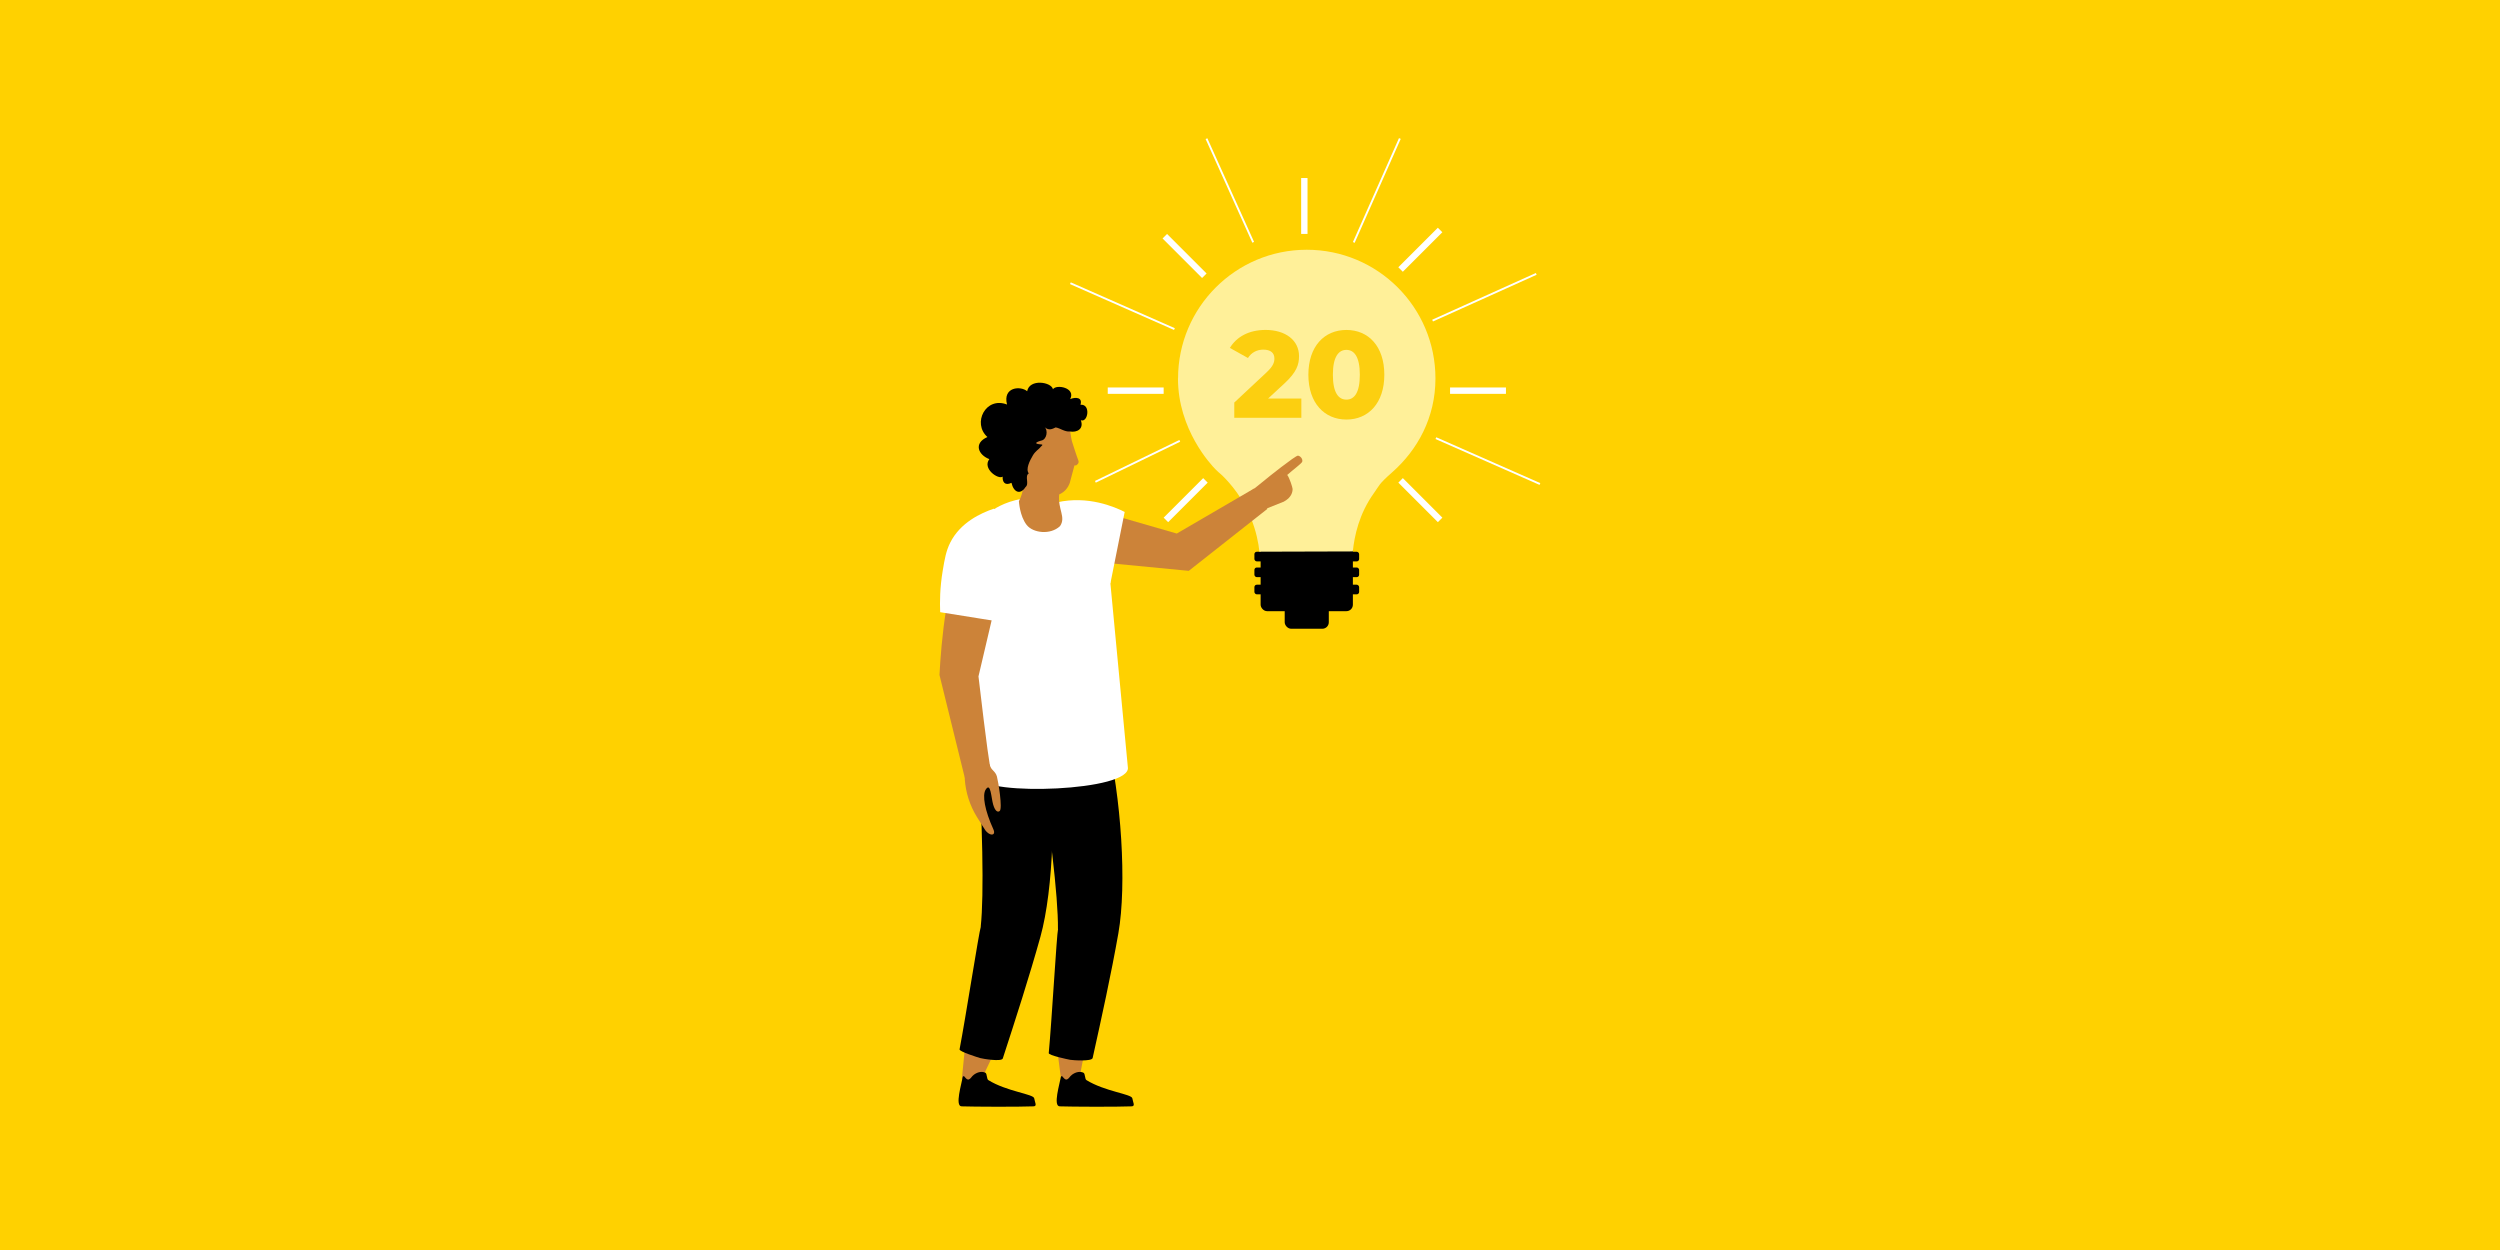 <?xml version="1.0" encoding="UTF-8"?>
<svg id="Layer_1_copy" data-name="Layer 1 copy" xmlns="http://www.w3.org/2000/svg" viewBox="0 0 1000 500">
  <defs>
    <style>
      .cls-1 {
        fill: #ffd100;
      }

      .cls-2 {
        fill: #fff099;
      }

      .cls-3 {
        fill: #fccf10;
      }

      .cls-4, .cls-5 {
        fill: #cc8339;
      }

      .cls-4, .cls-6 {
        fill-rule: evenodd;
      }

      .cls-7 {
        isolation: isolate;
      }

      .cls-8 {
        fill: #fff;
      }
    </style>
  </defs>
  <rect class="cls-1" x="0" width="1000" height="500"/>
  <g>
    <rect class="cls-8" x="443.1" y="154.99" width="22.36" height="2.55"/>
    <rect class="cls-8" x="580.02" y="154.99" width="22.36" height="2.55"/>
    <rect class="cls-8" x="472.55" y="91.2" width="2.55" height="22.36" transform="translate(66.39 365.04) rotate(-45)"/>
    <rect class="cls-8" x="520.46" y="71.21" width="2.55" height="22.36"/>
    <rect class="cls-8" x="566.87" y="188.88" width="2.55" height="22.36" transform="translate(24.94 460.33) rotate(-45)"/>
    <rect class="cls-8" x="463.09" y="198.78" width="22.36" height="2.55" transform="translate(-2.55 393.96) rotate(-45)"/>
    <rect class="cls-8" x="556.96" y="98.62" width="22.36" height="2.55" transform="translate(95.76 431) rotate(-45)"/>
    <rect x="504.25" y="212.27" width="36.9" height="32.2" rx="2.59" ry="2.59"/>
    <rect x="513.88" y="236.67" width="17.64" height="14.83" rx="2.59" ry="2.59"/>
    <rect x="501.76" y="220.7" width="41.89" height="3.86" rx=".96" ry=".96"/>
    <rect x="501.76" y="227" width="41.89" height="3.86" rx=".96" ry=".96"/>
    <rect x="501.76" y="233.88" width="41.89" height="3.86" rx=".96" ry=".96"/>
    <path class="cls-2" d="M471.22,151.39c0-28.43,23.05-51.49,51.48-51.49s51.48,23.05,51.48,51.49c0,15.65-7.14,28.56-17.34,37.56-5.54,4.88-5.03,5.17-7.23,8.23-6,8.34-7.85,17.21-8.48,23.39-12.45.04-24.9.08-37.36.11-.39-3.57-1.29-8.17-3.3-13.2-3.3-8.24-8.11-13.87-11.47-17.19-1.37-1.16-2.28-2.06-2.69-2.45-1.95-1.95-15.12-16.01-15.12-36.45h.02Z"/>
    <g class="cls-7">
      <g class="cls-7">
        <path class="cls-3" d="M520.54,159.4v7.73h-26.83v-6.11l12.9-12.06c2.76-2.56,3.15-4.13,3.15-5.56,0-2.21-1.48-3.55-4.43-3.55-2.51,0-4.77,1.13-6.15,3.35l-7.23-4.04c2.61-4.33,7.48-7.19,14.27-7.19,7.93,0,13.39,4.09,13.39,10.49,0,3.35-.93,6.4-5.86,10.93l-6.5,6.01h13.3Z"/>
        <path class="cls-3" d="M523.35,149.9c0-11.38,6.4-17.92,15.22-17.92s15.16,6.55,15.16,17.92-6.4,17.92-15.16,17.92-15.22-6.55-15.22-17.92ZM543.93,149.9c0-7.23-2.27-9.95-5.37-9.95s-5.41,2.71-5.41,9.95,2.27,9.95,5.41,9.95,5.37-2.71,5.37-9.95Z"/>
      </g>
    </g>
    <rect class="cls-8" x="571.03" y="118.51" width="45.48" height=".77" transform="translate(3.58 254.47) rotate(-24.26)"/>
    <rect class="cls-8" x="594.78" y="161.69" width=".77" height="45.48" transform="translate(186.32 654.63) rotate(-66.21)"/>
    <rect class="cls-8" x="448.58" y="99.71" width=".77" height="45.48" transform="translate(155.81 483.88) rotate(-66.21)"/>
    <rect class="cls-8" x="527.98" y="75.8" width="45.48" height=".77" transform="translate(257.87 548.77) rotate(-66.09)"/>
    <rect class="cls-8" x="491.55" y="53.45" width=".77" height="45.48" transform="translate(12.14 208.86) rotate(-24.26)"/>
    <g>
      <path class="cls-5" d="M517.03,195.55c0-.56-1.24-4.46-2.14-5.58,2.62-2.3,5.83-4.64,6.01-5.3.29-1.1-.76-2.3-1.72-2.41-.96-.11-12.65,9.22-13.06,9.62-2.18,1.72-4.76,3.96-7.48,5.79l3.99,6.79s.05,0,.1-.02c1.94-.28,3.33-.81,4.38-1.22,1.59-.62,3.63-1.41,6.05-2.42h.07c3.49-1.69,3.83-4.2,3.81-5.25h0v-.02Z"/>
      <path class="cls-4" d="M448.48,207.01c7.41,2.14,14.81,4.27,22.23,6.41l30.94-18.03c1.78,2.71,3.56,5.42,5.31,8.16-10.48,8.26-20.97,16.52-31.45,24.79-11.31-1.09-22.61-2.17-33.92-3.27,2.3-6.02,4.6-12.03,6.89-18.05h0Z"/>
      <g id="Legs-2">
        <path class="cls-5" d="M394.95,422.63c.59.18,1.27.14,1.97.02-1.75,3.62-3.45,7.26-5.09,10.91-3.16-.28-4.32-.71-7.09-2.01.45-4.13.8-8.45,1.27-12.83,2.67,1.87,5.85,3.22,8.94,3.9h0Z"/>
        <path class="cls-5" d="M432.25,419.45c.62.07,1.27-.08,1.94-.32-.82,3.85-1.6,7.7-2.3,11.57-3.16.28-4.22,3.6-7.24,2.82-.58-4.11-1.47-11.95-2.11-16.33,3.07,1.36,6.52,2.13,9.7,2.26h0Z"/>
        <path d="M392.33,370.68h-.04c1.39-12.87.67-42.15-1.24-73.83,9.69-1.53,18.11-1.39,27.96-1.08,3.62,24.72,2.44,59.92-2.84,78.95-4.42,15.89-10.01,33.18-15.05,48.66-.46,1.41-8.01.14-9.04-.15-.99-.29-8.43-2.61-8.25-3.49,2.41-12.52,7.79-47.13,8.5-49.06h.02,0,0Z"/>
        <path d="M423.22,371.59h-.04c.14-12.94-3.39-42.01-8.34-73.36,9.49-2.45,17.88-3.12,27.72-3.78,5.98,24.26,8.21,59.4,4.79,78.85-2.86,16.25-6.76,33.99-10.29,49.9-.32,1.45-7.96.91-9.01.72-1.02-.19-8.64-1.78-8.55-2.68,1.19-12.7,3.2-47.67,3.72-49.66h0,0Z"/>
      </g>
      <path d="M392.06,428.81c.73-.11,1.47-.03,2.12.31.66.35.49,2.51,1.13,2.91,7.36,4.57,18.11,5.58,18.37,7.29.25,1.62,1.29,3.15-.25,3.22-6.2.25-24.13.16-28.81,0-2.73-.09,0-8.98.47-11.75.05-.32.46-.42.67-.17.39.49,1.09,1.47,1.84,1.13.62-.27.93-.89,1.39-1.36.76-.78,1.9-1.42,3.06-1.59h0v.02h0Z"/>
      <path d="M431.31,428.81c.73-.11,1.47-.03,2.12.31.66.35.49,2.51,1.13,2.91,7.36,4.57,18.11,5.58,18.37,7.29.25,1.62,1.29,3.15-.25,3.22-6.2.25-24.13.16-28.81,0-2.73-.09,0-8.98.47-11.75.05-.32.46-.42.67-.17.39.49,1.09,1.47,1.84,1.13.62-.27.93-.89,1.39-1.36.76-.78,1.9-1.42,3.06-1.59h0v.02h0Z"/>
      <path class="cls-8" d="M451.13,306.77l-6.97-73.42c-.09-2.07-1.11-19.49-14.26-28.75-6.64-4.67-13.46-5.22-15.31-5.32-8.44-.45-14.63,2.93-17.04,4.43-3.22,7.21-7.35,17.8-10.34,31.13-4.61,20.51-.36,51.55,4.74,76.25,1.52,7.35,61.09,5.48,59.18-4.31h0Z"/>
      <path id="Arm-2" class="cls-5" d="M387.24,216.02c1.77-2.63,5.76-8.59,9.28-7.79,1.73.39,2.78,2.29,3.36,3.72l.37.89c-.39,8.3-.77,16.61-1.16,24.91-2.57,10.94-5.14,21.87-7.7,32.81,3.22,27.44,4.68,37.6,5.17,38.43.02.02.06.09.05.19-.04,1.45-10.64,2.16-10.64,2.16-3.39-13.8-6.79-27.58-10.18-41.37.66-12.31,2.88-41.15,11.46-53.94h0Z"/>
      <path id="Hand-2" class="cls-5" d="M395.9,305.74c.24,2.24,2.24,2.53,2.87,4.86.62,2.34,2.29,12.79,1.11,13.79-.69.59-1.77.29-2.6-2.52s-.96-9.12-2.98-6.08c-1.5,2.27-.36,8.44,3.04,15.92,1.3,2.85-1.84,2.81-3.54-.12-.31-.52-1.2-1.82-3.02-4.78-2.83-4.58-4.5-9.78-4.87-15.15l.2-3.98s9.79-2,9.8-1.94h0Z"/>
      <path class="cls-8" d="M412.35,205.11c2.65-1.57,6.13-3.19,10.42-4.16,12.49-2.83,23.14,1.84,27.1,3.83-1.9,9.52-3.82,19.06-5.71,28.58-10.6-9.42-21.21-18.83-31.8-28.26h0Z"/>
      <path class="cls-8" d="M397.54,203.47c-5.15,1.73-13.45,5.54-17.47,13.62-1.65,3.3-2.21,6.56-2.97,11.11-1.16,6.87-1.2,12.69-1.03,16.67,8.54,1.37,17.09,2.74,25.63,4.11,1.09-1.91,12.18-22.07,2.66-37.93-1.37-2.28-3.48-5-6.83-7.57h0Z"/>
      <path id="Head" class="cls-5" d="M406.03,174.64c1.06-9.54,21.21-11.66,21.82-4.12.44,4.12.9,5.91.9,5.91,0,0,2.04,6.45,2.58,7.72.55,1.26-.9,2-.9,2h-.64l-1.9,7.08c-.94,2.48-2.55,3.83-4.21,4.53-.62,6.05,2.81,9.06.33,12.69-3.86,3.63-10.8,2.76-13.33-.46-2.81-3.57-3.12-9.52-3.12-9.52.95-1.73,1.49-3.76,1.8-5.54-2.27-5.43-4.39-10.73-3.32-20.27h-.02,0Z"/>
      <path class="cls-6" d="M394.95,174.79c-6.12-5.48-.69-16.31,7.86-12.98-1.8-7.03,5.4-7.58,8.05-5.32.98-5.11,9.72-3.71,10.33-.79,1.31-2.11,9.22-.63,6.89,3.93,2.33-.93,5.03-.62,4.1,2.27,4.26-.39,3.02,7.3.15,6.19,1.31,3.49-1.53,5.01-4.4,4.5-2.06.19-3.79-1.3-5.65-1.63-1.26.56-2.65,1.47-4.42-.1,1.41,1.24.93,5.06-1.49,5.41-2.56.75-2.54,1.31.09,1.5,1.19.08-.09.68-.47,1.31-.24.39-1.83,1.38-2.8,3.01-1.3,2.18-3.02,5.61-1.67,7.27-1.78,1.04.34,4.19-1.33,5.49-2.01,3.15-4.7,2.2-5.6-1.72-2.73,1.33-3.66-.49-3.53-2.48-1.69,1.31-8.24-3.2-5.32-7-4.4-1.66-6.44-6.34-.79-8.83"/>
      <polygon class="cls-8" points="438.31 193.07 438 192.37 471.75 175.99 472.07 176.69 438.31 193.07"/>
    </g>
  </g>
</svg>